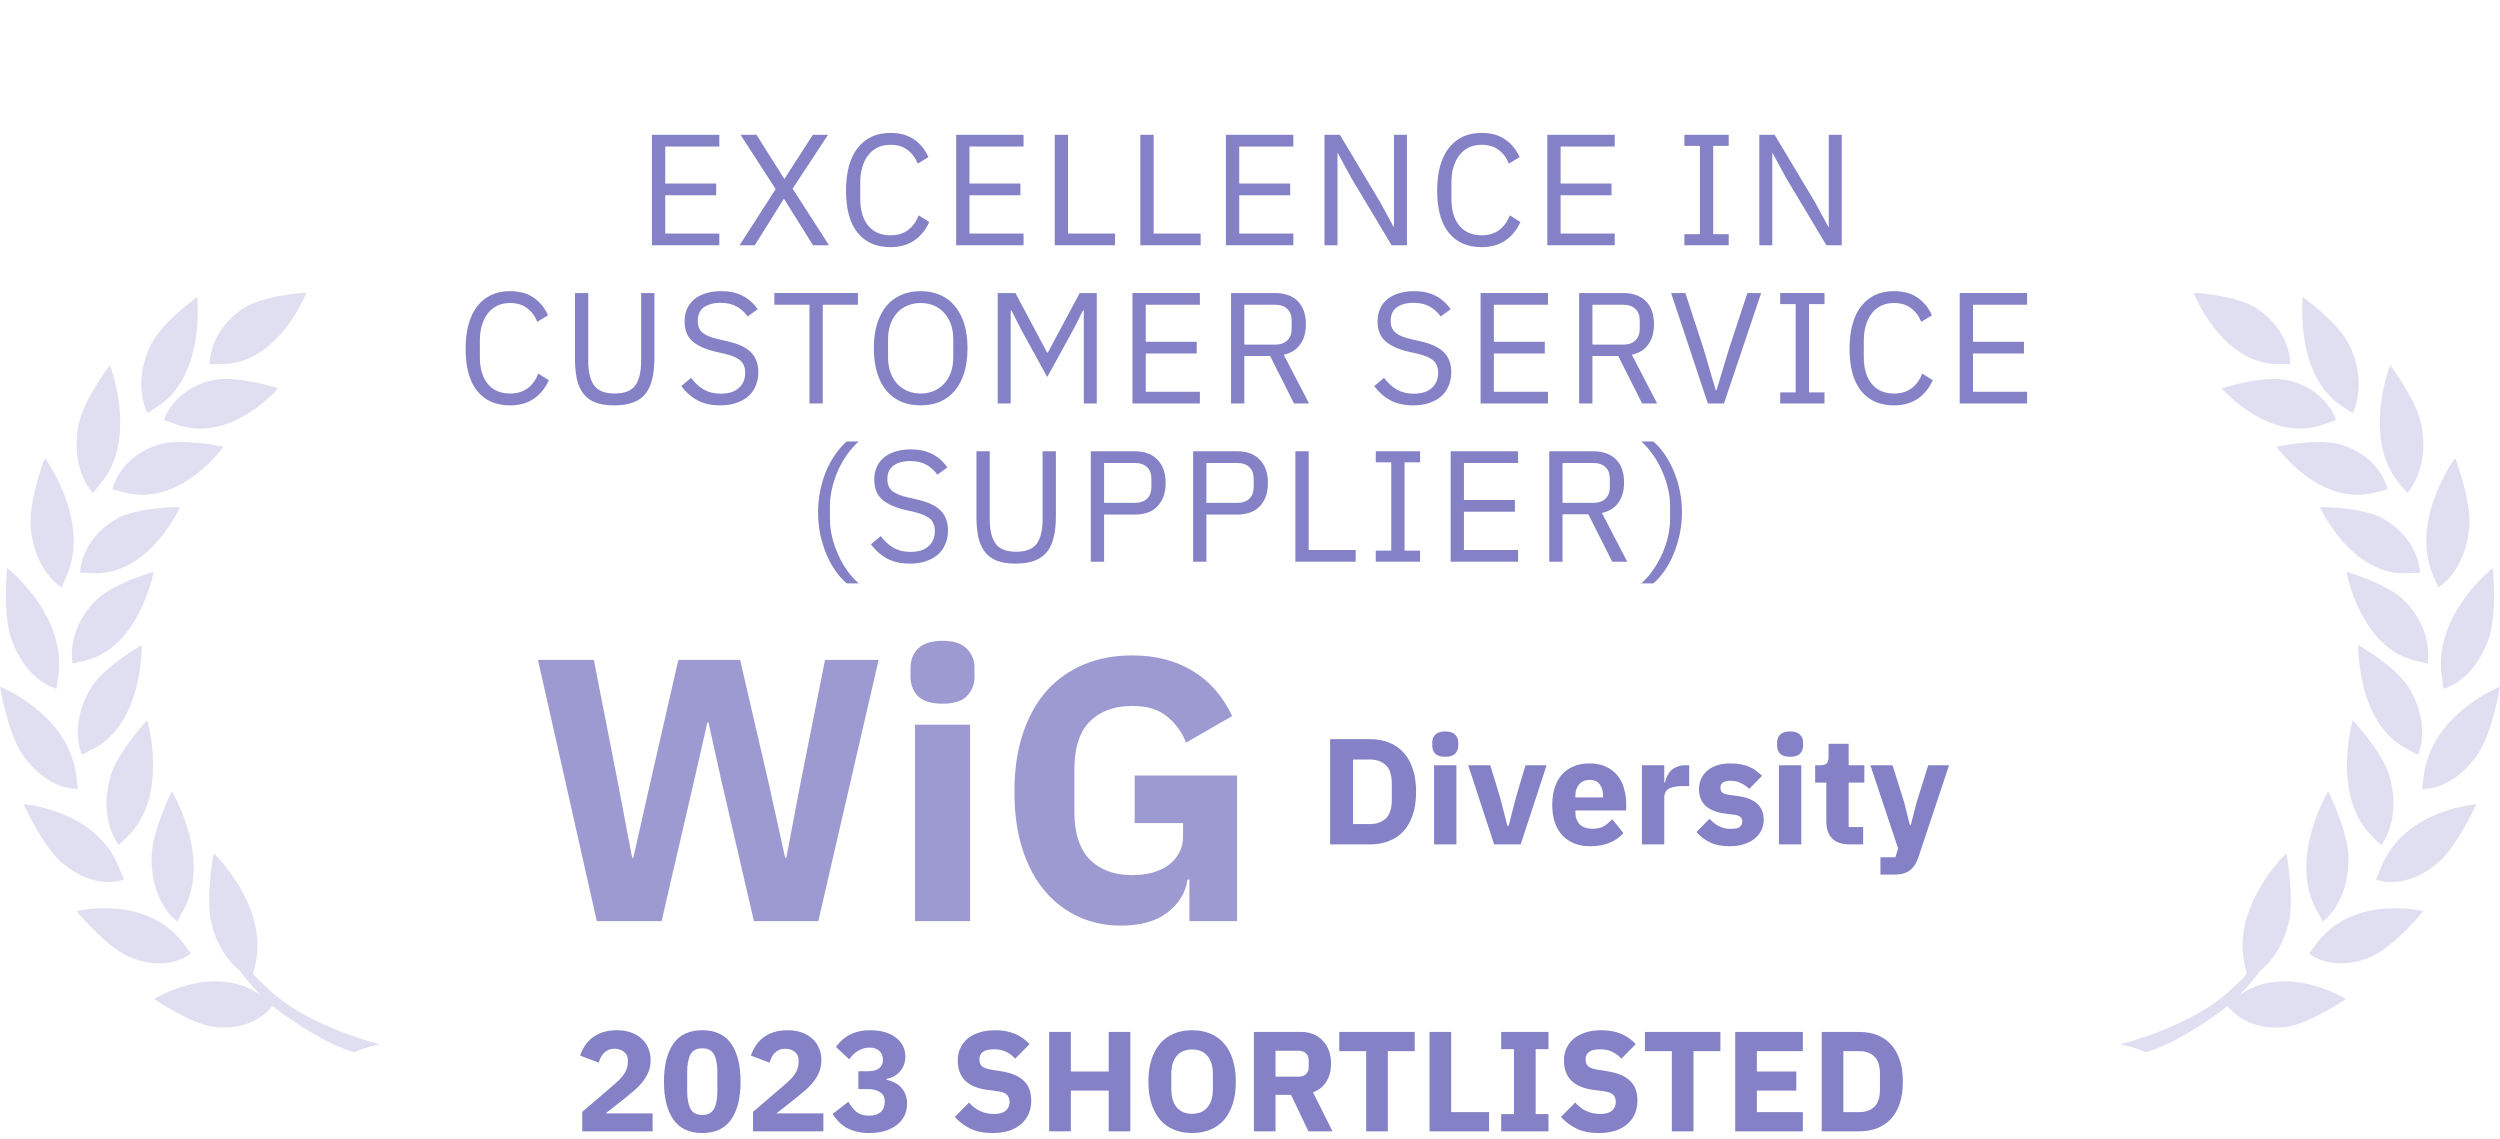 <svg width="158" height="72" viewBox="0 0 158 57" fill="none" xmlns="http://www.w3.org/2000/svg">
<path d="M41.202 8V1.02H45.462V1.76H42.042V4.1H45.262V4.84H42.042V7.26H45.462V8H41.202Z" fill="#8481C6"/>
<path d="M52.392 8H51.382L49.552 5.07H49.532L47.702 8H46.742L49.022 4.45L46.802 1.02H47.812L49.562 3.8H49.582L51.372 1.02H52.332L50.092 4.42L52.392 8Z" fill="#8481C6"/>
<path d="M56.279 8.12C55.392 8.12 54.702 7.82 54.209 7.22C53.715 6.613 53.469 5.723 53.469 4.55C53.469 3.377 53.715 2.477 54.209 1.85C54.702 1.217 55.392 0.9 56.279 0.9C56.865 0.9 57.355 1.033 57.749 1.3C58.149 1.567 58.459 1.943 58.679 2.43L57.999 2.84C57.859 2.48 57.645 2.193 57.359 1.98C57.072 1.76 56.712 1.65 56.279 1.65C55.979 1.65 55.709 1.707 55.469 1.82C55.235 1.933 55.035 2.097 54.869 2.31C54.709 2.517 54.585 2.767 54.499 3.06C54.412 3.347 54.369 3.67 54.369 4.03V5.07C54.369 5.79 54.535 6.353 54.869 6.76C55.202 7.167 55.672 7.37 56.279 7.37C56.725 7.37 57.099 7.257 57.399 7.03C57.699 6.797 57.919 6.49 58.059 6.11L58.729 6.53C58.509 7.023 58.192 7.413 57.779 7.7C57.365 7.98 56.865 8.12 56.279 8.12Z" fill="#8481C6"/>
<path d="M60.429 8V1.02H64.689V1.76H61.27V4.1H64.49V4.84H61.27V7.26H64.689V8H60.429Z" fill="#8481C6"/>
<path d="M66.66 8V1.02H67.5V7.26H70.47V8H66.66Z" fill="#8481C6"/>
<path d="M72.069 8V1.02H72.909V7.26H75.879V8H72.069Z" fill="#8481C6"/>
<path d="M77.479 8V1.02H81.739V1.76H78.319V4.1H81.539V4.84H78.319V7.26H81.739V8H77.479Z" fill="#8481C6"/>
<path d="M85.399 3.74L84.559 2.19H84.529V8H83.709V1.02H84.679L87.229 5.28L88.069 6.83H88.099V1.02H88.919V8H87.949L85.399 3.74Z" fill="#8481C6"/>
<path d="M93.639 8.12C92.753 8.12 92.063 7.82 91.57 7.22C91.076 6.613 90.829 5.723 90.829 4.55C90.829 3.377 91.076 2.477 91.57 1.85C92.063 1.217 92.753 0.9 93.639 0.9C94.226 0.9 94.716 1.033 95.109 1.3C95.51 1.567 95.82 1.943 96.04 2.43L95.359 2.84C95.219 2.48 95.006 2.193 94.719 1.98C94.433 1.76 94.073 1.65 93.639 1.65C93.34 1.65 93.07 1.707 92.829 1.82C92.596 1.933 92.396 2.097 92.23 2.31C92.07 2.517 91.946 2.767 91.859 3.06C91.773 3.347 91.73 3.67 91.73 4.03V5.07C91.73 5.79 91.896 6.353 92.23 6.76C92.563 7.167 93.033 7.37 93.639 7.37C94.086 7.37 94.46 7.257 94.76 7.03C95.059 6.797 95.279 6.49 95.419 6.11L96.09 6.53C95.87 7.023 95.553 7.413 95.139 7.7C94.726 7.98 94.226 8.12 93.639 8.12Z" fill="#8481C6"/>
<path d="M97.79 8V1.02H102.05V1.76H98.63V4.1H101.85V4.84H98.63V7.26H102.05V8H97.79Z" fill="#8481C6"/>
<path d="M106.454 8V7.3H107.434V1.72H106.454V1.02H109.254V1.72H108.274V7.3H109.254V8H106.454Z" fill="#8481C6"/>
<path d="M112.878 3.74L112.038 2.19H112.008V8H111.188V1.02H112.158L114.708 5.28L115.548 6.83H115.578V1.02H116.398V8H115.428L112.878 3.74Z" fill="#8481C6"/>
<path d="M32.237 18.12C31.35 18.12 30.66 17.82 30.167 17.22C29.674 16.613 29.427 15.723 29.427 14.55C29.427 13.377 29.674 12.477 30.167 11.85C30.66 11.217 31.35 10.9 32.237 10.9C32.824 10.9 33.314 11.033 33.707 11.3C34.107 11.567 34.417 11.943 34.637 12.43L33.957 12.84C33.817 12.48 33.604 12.193 33.317 11.98C33.03 11.76 32.67 11.65 32.237 11.65C31.937 11.65 31.667 11.707 31.427 11.82C31.194 11.933 30.994 12.097 30.827 12.31C30.667 12.517 30.544 12.767 30.457 13.06C30.37 13.347 30.327 13.67 30.327 14.03V15.07C30.327 15.79 30.494 16.353 30.827 16.76C31.16 17.167 31.63 17.37 32.237 17.37C32.684 17.37 33.057 17.257 33.357 17.03C33.657 16.797 33.877 16.49 34.017 16.11L34.687 16.53C34.467 17.023 34.15 17.413 33.737 17.7C33.324 17.98 32.824 18.12 32.237 18.12Z" fill="#8481C6"/>
<path d="M37.178 11.02V15.34C37.178 16.007 37.301 16.513 37.548 16.86C37.795 17.2 38.228 17.37 38.848 17.37C39.468 17.37 39.901 17.2 40.148 16.86C40.395 16.513 40.518 16.007 40.518 15.34V11.02H41.358V15.14C41.358 15.647 41.311 16.087 41.218 16.46C41.131 16.833 40.988 17.143 40.788 17.39C40.588 17.637 40.325 17.82 39.998 17.94C39.678 18.06 39.285 18.12 38.818 18.12C38.351 18.12 37.958 18.06 37.638 17.94C37.325 17.82 37.071 17.637 36.878 17.39C36.685 17.143 36.545 16.833 36.458 16.46C36.378 16.087 36.338 15.647 36.338 15.14V11.02H37.178Z" fill="#8481C6"/>
<path d="M45.525 18.12C44.959 18.12 44.475 18.013 44.075 17.8C43.675 17.58 43.335 17.28 43.055 16.9L43.675 16.38C43.922 16.707 44.195 16.957 44.495 17.13C44.795 17.297 45.149 17.38 45.555 17.38C46.055 17.38 46.435 17.26 46.695 17.02C46.962 16.78 47.095 16.46 47.095 16.06C47.095 15.727 46.995 15.47 46.795 15.29C46.595 15.11 46.265 14.967 45.805 14.86L45.235 14.73C44.595 14.583 44.105 14.363 43.765 14.07C43.432 13.77 43.265 13.35 43.265 12.81C43.265 12.503 43.322 12.23 43.435 11.99C43.549 11.75 43.705 11.55 43.905 11.39C44.112 11.23 44.355 11.11 44.635 11.03C44.922 10.943 45.235 10.9 45.575 10.9C46.102 10.9 46.552 10.997 46.925 11.19C47.305 11.383 47.625 11.667 47.885 12.04L47.255 12.5C47.062 12.233 46.829 12.023 46.555 11.87C46.282 11.717 45.942 11.64 45.535 11.64C45.089 11.64 44.735 11.737 44.475 11.93C44.222 12.117 44.095 12.4 44.095 12.78C44.095 13.113 44.202 13.367 44.415 13.54C44.635 13.707 44.965 13.84 45.405 13.94L45.975 14.07C46.662 14.223 47.159 14.457 47.465 14.77C47.772 15.083 47.925 15.5 47.925 16.02C47.925 16.34 47.869 16.63 47.755 16.89C47.649 17.15 47.492 17.37 47.285 17.55C47.079 17.73 46.825 17.87 46.525 17.97C46.232 18.07 45.899 18.12 45.525 18.12Z" fill="#8481C6"/>
<path d="M51.999 11.76V18H51.159V11.76H48.939V11.02H54.219V11.76H51.999Z" fill="#8481C6"/>
<path d="M58.186 18.12C57.733 18.12 57.323 18.043 56.956 17.89C56.596 17.73 56.286 17.5 56.026 17.2C55.773 16.893 55.576 16.517 55.436 16.07C55.296 15.617 55.226 15.097 55.226 14.51C55.226 13.923 55.296 13.407 55.436 12.96C55.576 12.513 55.773 12.137 56.026 11.83C56.286 11.523 56.596 11.293 56.956 11.14C57.323 10.98 57.733 10.9 58.186 10.9C58.633 10.9 59.04 10.98 59.406 11.14C59.773 11.293 60.083 11.523 60.336 11.83C60.596 12.137 60.796 12.513 60.936 12.96C61.076 13.407 61.146 13.923 61.146 14.51C61.146 15.097 61.076 15.617 60.936 16.07C60.796 16.517 60.596 16.893 60.336 17.2C60.083 17.5 59.773 17.73 59.406 17.89C59.04 18.043 58.633 18.12 58.186 18.12ZM58.186 17.37C58.486 17.37 58.763 17.317 59.016 17.21C59.27 17.103 59.486 16.95 59.666 16.75C59.853 16.55 59.996 16.31 60.096 16.03C60.196 15.75 60.246 15.437 60.246 15.09V13.93C60.246 13.583 60.196 13.27 60.096 12.99C59.996 12.71 59.853 12.47 59.666 12.27C59.486 12.07 59.27 11.917 59.016 11.81C58.763 11.703 58.486 11.65 58.186 11.65C57.886 11.65 57.61 11.703 57.356 11.81C57.103 11.917 56.883 12.07 56.696 12.27C56.516 12.47 56.376 12.71 56.276 12.99C56.176 13.27 56.126 13.583 56.126 13.93V15.09C56.126 15.437 56.176 15.75 56.276 16.03C56.376 16.31 56.516 16.55 56.696 16.75C56.883 16.95 57.103 17.103 57.356 17.21C57.61 17.317 57.886 17.37 58.186 17.37Z" fill="#8481C6"/>
<path d="M68.496 12.12H68.446L67.856 13.29L66.186 16.33L64.516 13.29L63.926 12.12H63.876V18H63.056V11.02H64.176L66.176 14.78H66.226L68.236 11.02H69.316V18H68.496V12.12Z" fill="#8481C6"/>
<path d="M71.572 18V11.02H75.832V11.76H72.412V14.1H75.632V14.84H72.412V17.26H75.832V18H71.572Z" fill="#8481C6"/>
<path d="M78.642 18H77.802V11.02H80.582C81.195 11.02 81.672 11.19 82.012 11.53C82.358 11.87 82.532 12.36 82.532 13C82.532 13.513 82.412 13.937 82.172 14.27C81.938 14.597 81.592 14.813 81.132 14.92L82.732 18H81.782L80.272 15H78.642V18ZM80.582 14.28C80.915 14.28 81.172 14.193 81.352 14.02C81.538 13.847 81.632 13.6 81.632 13.28V12.76C81.632 12.44 81.538 12.193 81.352 12.02C81.172 11.847 80.915 11.76 80.582 11.76H78.642V14.28H80.582Z" fill="#8481C6"/>
<path d="M89.321 18.12C88.755 18.12 88.271 18.013 87.871 17.8C87.471 17.58 87.131 17.28 86.851 16.9L87.471 16.38C87.718 16.707 87.991 16.957 88.291 17.13C88.591 17.297 88.945 17.38 89.351 17.38C89.851 17.38 90.231 17.26 90.491 17.02C90.758 16.78 90.891 16.46 90.891 16.06C90.891 15.727 90.791 15.47 90.591 15.29C90.391 15.11 90.061 14.967 89.601 14.86L89.031 14.73C88.391 14.583 87.901 14.363 87.561 14.07C87.228 13.77 87.061 13.35 87.061 12.81C87.061 12.503 87.118 12.23 87.231 11.99C87.345 11.75 87.501 11.55 87.701 11.39C87.908 11.23 88.151 11.11 88.431 11.03C88.718 10.943 89.031 10.9 89.371 10.9C89.898 10.9 90.348 10.997 90.721 11.19C91.101 11.383 91.421 11.667 91.681 12.04L91.051 12.5C90.858 12.233 90.625 12.023 90.351 11.87C90.078 11.717 89.738 11.64 89.331 11.64C88.885 11.64 88.531 11.737 88.271 11.93C88.018 12.117 87.891 12.4 87.891 12.78C87.891 13.113 87.998 13.367 88.211 13.54C88.431 13.707 88.761 13.84 89.201 13.94L89.771 14.07C90.458 14.223 90.955 14.457 91.261 14.77C91.568 15.083 91.721 15.5 91.721 16.02C91.721 16.34 91.665 16.63 91.551 16.89C91.445 17.15 91.288 17.37 91.081 17.55C90.875 17.73 90.621 17.87 90.321 17.97C90.028 18.07 89.695 18.12 89.321 18.12Z" fill="#8481C6"/>
<path d="M93.572 18V11.02H97.832V11.76H94.412V14.1H97.632V14.84H94.412V17.26H97.832V18H93.572Z" fill="#8481C6"/>
<path d="M100.642 18H99.802V11.02H102.582C103.195 11.02 103.672 11.19 104.012 11.53C104.359 11.87 104.532 12.36 104.532 13C104.532 13.513 104.412 13.937 104.172 14.27C103.939 14.597 103.592 14.813 103.132 14.92L104.732 18H103.782L102.272 15H100.642V18ZM102.582 14.28C102.915 14.28 103.172 14.193 103.352 14.02C103.539 13.847 103.632 13.6 103.632 13.28V12.76C103.632 12.44 103.539 12.193 103.352 12.02C103.172 11.847 102.915 11.76 102.582 11.76H100.642V14.28H102.582Z" fill="#8481C6"/>
<path d="M107.935 18L105.615 11.02H106.515L107.665 14.54L108.435 17.16H108.485L109.275 14.54L110.435 11.02H111.305L108.955 18H107.935Z" fill="#8481C6"/>
<path d="M112.508 18V17.3H113.488V11.72H112.508V11.02H115.308V11.72H114.328V17.3H115.308V18H112.508Z" fill="#8481C6"/>
<path d="M119.702 18.12C118.816 18.12 118.126 17.82 117.632 17.22C117.139 16.613 116.892 15.723 116.892 14.55C116.892 13.377 117.139 12.477 117.632 11.85C118.126 11.217 118.816 10.9 119.702 10.9C120.289 10.9 120.779 11.033 121.172 11.3C121.572 11.567 121.882 11.943 122.102 12.43L121.422 12.84C121.282 12.48 121.069 12.193 120.782 11.98C120.496 11.76 120.136 11.65 119.702 11.65C119.402 11.65 119.132 11.707 118.892 11.82C118.659 11.933 118.459 12.097 118.292 12.31C118.132 12.517 118.009 12.767 117.922 13.06C117.836 13.347 117.792 13.67 117.792 14.03V15.07C117.792 15.79 117.959 16.353 118.292 16.76C118.626 17.167 119.096 17.37 119.702 17.37C120.149 17.37 120.522 17.257 120.822 17.03C121.122 16.797 121.342 16.49 121.482 16.11L122.152 16.53C121.932 17.023 121.616 17.413 121.202 17.7C120.789 17.98 120.289 18.12 119.702 18.12Z" fill="#8481C6"/>
<path d="M123.853 18V11.02H128.113V11.76H124.693V14.1H127.913V14.84H124.693V17.26H128.113V18H123.853Z" fill="#8481C6"/>
<path d="M51.702 24.88C51.702 24.4 51.749 23.937 51.842 23.49C51.935 23.043 52.062 22.63 52.222 22.25C52.389 21.863 52.582 21.513 52.802 21.2C53.022 20.887 53.259 20.62 53.512 20.4H54.272C53.992 20.653 53.739 20.94 53.512 21.26C53.292 21.58 53.102 21.92 52.942 22.28C52.789 22.64 52.669 23.007 52.582 23.38C52.495 23.753 52.452 24.113 52.452 24.46V25.32C52.452 25.673 52.495 26.037 52.582 26.41C52.669 26.783 52.792 27.15 52.952 27.51C53.112 27.87 53.302 28.21 53.522 28.53C53.749 28.85 53.999 29.13 54.272 29.37H53.512C53.265 29.163 53.032 28.903 52.812 28.59C52.592 28.277 52.399 27.927 52.232 27.54C52.072 27.153 51.942 26.737 51.842 26.29C51.749 25.837 51.702 25.367 51.702 24.88Z" fill="#8481C6"/>
<path d="M57.512 28.12C56.945 28.12 56.462 28.013 56.062 27.8C55.662 27.58 55.322 27.28 55.042 26.9L55.662 26.38C55.908 26.707 56.182 26.957 56.482 27.13C56.782 27.297 57.135 27.38 57.542 27.38C58.042 27.38 58.422 27.26 58.682 27.02C58.948 26.78 59.082 26.46 59.082 26.06C59.082 25.727 58.982 25.47 58.782 25.29C58.582 25.11 58.252 24.967 57.792 24.86L57.222 24.73C56.582 24.583 56.092 24.363 55.752 24.07C55.418 23.77 55.252 23.35 55.252 22.81C55.252 22.503 55.308 22.23 55.422 21.99C55.535 21.75 55.692 21.55 55.892 21.39C56.098 21.23 56.342 21.11 56.622 21.03C56.908 20.943 57.222 20.9 57.562 20.9C58.088 20.9 58.538 20.997 58.912 21.19C59.292 21.383 59.612 21.667 59.872 22.04L59.242 22.5C59.048 22.233 58.815 22.023 58.542 21.87C58.268 21.717 57.928 21.64 57.522 21.64C57.075 21.64 56.722 21.737 56.462 21.93C56.208 22.117 56.082 22.4 56.082 22.78C56.082 23.113 56.188 23.367 56.402 23.54C56.622 23.707 56.952 23.84 57.392 23.94L57.962 24.07C58.648 24.223 59.145 24.457 59.452 24.77C59.758 25.083 59.912 25.5 59.912 26.02C59.912 26.34 59.855 26.63 59.742 26.89C59.635 27.15 59.478 27.37 59.272 27.55C59.065 27.73 58.812 27.87 58.512 27.97C58.218 28.07 57.885 28.12 57.512 28.12Z" fill="#8481C6"/>
<path d="M62.552 21.02V25.34C62.552 26.007 62.675 26.513 62.922 26.86C63.169 27.2 63.602 27.37 64.222 27.37C64.842 27.37 65.275 27.2 65.522 26.86C65.769 26.513 65.892 26.007 65.892 25.34V21.02H66.732V25.14C66.732 25.647 66.686 26.087 66.592 26.46C66.505 26.833 66.362 27.143 66.162 27.39C65.962 27.637 65.699 27.82 65.372 27.94C65.052 28.06 64.659 28.12 64.192 28.12C63.725 28.12 63.332 28.06 63.012 27.94C62.699 27.82 62.446 27.637 62.252 27.39C62.059 27.143 61.919 26.833 61.832 26.46C61.752 26.087 61.712 25.647 61.712 25.14V21.02H62.552Z" fill="#8481C6"/>
<path d="M68.939 28V21.02H71.719C72.346 21.02 72.826 21.2 73.159 21.56C73.499 21.913 73.669 22.4 73.669 23.02C73.669 23.64 73.499 24.13 73.159 24.49C72.826 24.843 72.346 25.02 71.719 25.02H69.779V28H68.939ZM69.779 24.28H71.719C72.053 24.28 72.309 24.193 72.49 24.02C72.676 23.847 72.769 23.6 72.769 23.28V22.76C72.769 22.44 72.676 22.193 72.49 22.02C72.309 21.847 72.053 21.76 71.719 21.76H69.779V24.28Z" fill="#8481C6"/>
<path d="M75.404 28V21.02H78.184C78.811 21.02 79.291 21.2 79.624 21.56C79.964 21.913 80.134 22.4 80.134 23.02C80.134 23.64 79.964 24.13 79.624 24.49C79.291 24.843 78.811 25.02 78.184 25.02H76.244V28H75.404ZM76.244 24.28H78.184C78.517 24.28 78.774 24.193 78.954 24.02C79.141 23.847 79.234 23.6 79.234 23.28V22.76C79.234 22.44 79.141 22.193 78.954 22.02C78.774 21.847 78.517 21.76 78.184 21.76H76.244V24.28Z" fill="#8481C6"/>
<path d="M81.868 28V21.02H82.708V27.26H85.678V28H81.868Z" fill="#8481C6"/>
<path d="M86.948 28V27.3H87.928V21.72H86.948V21.02H89.748V21.72H88.768V27.3H89.748V28H86.948Z" fill="#8481C6"/>
<path d="M91.682 28V21.02H95.942V21.76H92.522V24.1H95.742V24.84H92.522V27.26H95.942V28H91.682Z" fill="#8481C6"/>
<path d="M98.752 28H97.912V21.02H100.692C101.305 21.02 101.782 21.19 102.122 21.53C102.469 21.87 102.642 22.36 102.642 23C102.642 23.513 102.522 23.937 102.282 24.27C102.049 24.597 101.702 24.813 101.242 24.92L102.842 28H101.892L100.382 25H98.752V28ZM100.692 24.28C101.025 24.28 101.282 24.193 101.462 24.02C101.649 23.847 101.742 23.6 101.742 23.28V22.76C101.742 22.44 101.649 22.193 101.462 22.02C101.282 21.847 101.025 21.76 100.692 21.76H98.752V24.28H100.692Z" fill="#8481C6"/>
<path d="M106.299 24.88C106.299 25.367 106.249 25.837 106.149 26.29C106.055 26.737 105.925 27.153 105.759 27.54C105.599 27.927 105.409 28.277 105.189 28.59C104.969 28.903 104.735 29.163 104.489 29.37H103.729C104.002 29.13 104.249 28.85 104.469 28.53C104.695 28.21 104.889 27.87 105.049 27.51C105.209 27.15 105.332 26.783 105.419 26.41C105.505 26.037 105.549 25.673 105.549 25.32V24.46C105.549 24.113 105.505 23.753 105.419 23.38C105.332 23.007 105.209 22.64 105.049 22.28C104.895 21.92 104.705 21.58 104.479 21.26C104.259 20.94 104.009 20.653 103.729 20.4H104.489C104.742 20.62 104.979 20.887 105.199 21.2C105.419 21.513 105.609 21.863 105.769 22.25C105.935 22.63 106.065 23.043 106.159 23.49C106.252 23.937 106.299 24.4 106.299 24.88Z" fill="#8481C6"/>
<path d="M41.245 64H36.799V62.767L38.734 61.111C38.908 60.961 39.055 60.826 39.175 60.706C39.295 60.58 39.391 60.46 39.463 60.346C39.541 60.226 39.595 60.109 39.625 59.995C39.661 59.881 39.679 59.758 39.679 59.626V59.5C39.679 59.38 39.655 59.275 39.607 59.185C39.559 59.095 39.496 59.02 39.418 58.96C39.34 58.9 39.25 58.855 39.148 58.825C39.052 58.795 38.953 58.78 38.851 58.78C38.701 58.78 38.569 58.804 38.455 58.852C38.347 58.9 38.251 58.966 38.167 59.05C38.089 59.128 38.023 59.221 37.969 59.329C37.915 59.431 37.873 59.542 37.843 59.662L36.664 59.212C36.736 58.996 36.835 58.792 36.961 58.6C37.087 58.402 37.243 58.231 37.429 58.087C37.621 57.937 37.846 57.82 38.104 57.736C38.362 57.652 38.653 57.61 38.977 57.61C39.319 57.61 39.622 57.658 39.886 57.754C40.15 57.85 40.372 57.982 40.552 58.15C40.738 58.318 40.879 58.519 40.975 58.753C41.071 58.981 41.119 59.23 41.119 59.5C41.119 59.77 41.074 60.016 40.984 60.238C40.894 60.46 40.771 60.67 40.615 60.868C40.465 61.06 40.288 61.243 40.084 61.417C39.88 61.591 39.667 61.768 39.445 61.948L38.275 62.866H41.245V64Z" fill="#8481C6"/>
<path d="M44.383 64.108C43.561 64.108 42.952 63.823 42.556 63.253C42.16 62.683 41.962 61.885 41.962 60.859C41.962 59.833 42.16 59.035 42.556 58.465C42.952 57.895 43.561 57.61 44.383 57.61C45.205 57.61 45.814 57.895 46.21 58.465C46.606 59.035 46.804 59.833 46.804 60.859C46.804 61.885 46.606 62.683 46.21 63.253C45.814 63.823 45.205 64.108 44.383 64.108ZM44.383 62.965C44.743 62.965 44.992 62.833 45.13 62.569C45.268 62.305 45.337 61.933 45.337 61.453V60.265C45.337 59.785 45.268 59.413 45.13 59.149C44.992 58.885 44.743 58.753 44.383 58.753C44.023 58.753 43.774 58.885 43.636 59.149C43.498 59.413 43.429 59.785 43.429 60.265V61.453C43.429 61.933 43.498 62.305 43.636 62.569C43.774 62.833 44.023 62.965 44.383 62.965Z" fill="#8481C6"/>
<path d="M52.038 64H47.592V62.767L49.527 61.111C49.701 60.961 49.848 60.826 49.968 60.706C50.088 60.58 50.184 60.46 50.256 60.346C50.334 60.226 50.388 60.109 50.418 59.995C50.454 59.881 50.472 59.758 50.472 59.626V59.5C50.472 59.38 50.448 59.275 50.4 59.185C50.352 59.095 50.289 59.02 50.211 58.96C50.133 58.9 50.043 58.855 49.941 58.825C49.845 58.795 49.746 58.78 49.644 58.78C49.494 58.78 49.362 58.804 49.248 58.852C49.14 58.9 49.044 58.966 48.96 59.05C48.882 59.128 48.816 59.221 48.762 59.329C48.708 59.431 48.666 59.542 48.636 59.662L47.457 59.212C47.529 58.996 47.628 58.792 47.754 58.6C47.88 58.402 48.036 58.231 48.222 58.087C48.414 57.937 48.639 57.82 48.897 57.736C49.155 57.652 49.446 57.61 49.77 57.61C50.112 57.61 50.415 57.658 50.679 57.754C50.943 57.85 51.165 57.982 51.345 58.15C51.531 58.318 51.672 58.519 51.768 58.753C51.864 58.981 51.912 59.23 51.912 59.5C51.912 59.77 51.867 60.016 51.777 60.238C51.687 60.46 51.564 60.67 51.408 60.868C51.258 61.06 51.081 61.243 50.877 61.417C50.673 61.591 50.46 61.768 50.238 61.948L49.068 62.866H52.038V64Z" fill="#8481C6"/>
<path d="M54.834 60.202C55.17 60.202 55.413 60.139 55.563 60.013C55.719 59.881 55.797 59.719 55.797 59.527V59.464C55.797 59.236 55.722 59.053 55.572 58.915C55.428 58.777 55.221 58.708 54.951 58.708C54.699 58.708 54.462 58.774 54.24 58.906C54.018 59.032 53.829 59.215 53.673 59.455L52.827 58.663C52.947 58.507 53.076 58.366 53.214 58.24C53.352 58.108 53.508 57.997 53.682 57.907C53.856 57.811 54.051 57.739 54.267 57.691C54.483 57.637 54.726 57.61 54.996 57.61C55.332 57.61 55.635 57.649 55.905 57.727C56.181 57.805 56.415 57.919 56.607 58.069C56.805 58.213 56.955 58.387 57.057 58.591C57.165 58.795 57.219 59.023 57.219 59.275C57.219 59.473 57.186 59.653 57.12 59.815C57.06 59.977 56.973 60.118 56.859 60.238C56.751 60.358 56.625 60.457 56.481 60.535C56.337 60.607 56.184 60.658 56.022 60.688V60.742C56.208 60.778 56.379 60.838 56.535 60.922C56.697 61 56.835 61.102 56.949 61.228C57.069 61.354 57.162 61.504 57.228 61.678C57.294 61.846 57.327 62.038 57.327 62.254C57.327 62.536 57.27 62.791 57.156 63.019C57.042 63.247 56.88 63.442 56.67 63.604C56.46 63.766 56.208 63.892 55.914 63.982C55.62 64.066 55.296 64.108 54.942 64.108C54.624 64.108 54.342 64.075 54.096 64.009C53.85 63.943 53.634 63.856 53.448 63.748C53.268 63.634 53.109 63.505 52.971 63.361C52.839 63.217 52.722 63.064 52.62 62.902L53.619 62.128C53.757 62.386 53.925 62.599 54.123 62.767C54.327 62.929 54.6 63.01 54.942 63.01C55.248 63.01 55.485 62.935 55.653 62.785C55.827 62.629 55.914 62.419 55.914 62.155V62.101C55.914 61.843 55.815 61.651 55.617 61.525C55.425 61.393 55.158 61.327 54.816 61.327H54.249V60.202H54.834Z" fill="#8481C6"/>
<path d="M62.726 64.108C62.174 64.108 61.706 64.015 61.322 63.829C60.938 63.637 60.611 63.391 60.341 63.091L61.241 62.182C61.667 62.662 62.192 62.902 62.816 62.902C63.152 62.902 63.401 62.833 63.563 62.695C63.725 62.557 63.806 62.374 63.806 62.146C63.806 61.972 63.758 61.828 63.662 61.714C63.566 61.594 63.371 61.513 63.077 61.471L62.456 61.39C61.79 61.306 61.301 61.105 60.989 60.787C60.683 60.469 60.53 60.046 60.53 59.518C60.53 59.236 60.584 58.978 60.692 58.744C60.8 58.51 60.953 58.309 61.151 58.141C61.355 57.973 61.601 57.844 61.889 57.754C62.183 57.658 62.516 57.61 62.888 57.61C63.362 57.61 63.779 57.685 64.139 57.835C64.499 57.985 64.808 58.204 65.066 58.492L64.157 59.41C64.007 59.236 63.824 59.095 63.608 58.987C63.398 58.873 63.131 58.816 62.807 58.816C62.501 58.816 62.273 58.87 62.123 58.978C61.973 59.086 61.898 59.236 61.898 59.428C61.898 59.644 61.955 59.8 62.069 59.896C62.189 59.992 62.381 60.061 62.645 60.103L63.266 60.202C63.914 60.304 64.394 60.505 64.706 60.805C65.018 61.099 65.174 61.519 65.174 62.065C65.174 62.365 65.12 62.641 65.012 62.893C64.904 63.145 64.745 63.361 64.535 63.541C64.331 63.721 64.076 63.862 63.77 63.964C63.464 64.06 63.116 64.108 62.726 64.108Z" fill="#8481C6"/>
<path d="M70.07 61.426H67.676V64H66.308V57.718H67.676V60.22H70.07V57.718H71.438V64H70.07V61.426Z" fill="#8481C6"/>
<path d="M75.341 64.108C74.927 64.108 74.549 64.039 74.207 63.901C73.865 63.763 73.574 63.559 73.334 63.289C73.094 63.013 72.908 62.674 72.776 62.272C72.644 61.864 72.578 61.393 72.578 60.859C72.578 60.325 72.644 59.857 72.776 59.455C72.908 59.047 73.094 58.708 73.334 58.438C73.574 58.162 73.865 57.955 74.207 57.817C74.549 57.679 74.927 57.61 75.341 57.61C75.755 57.61 76.133 57.679 76.475 57.817C76.817 57.955 77.108 58.162 77.348 58.438C77.588 58.708 77.774 59.047 77.906 59.455C78.038 59.857 78.104 60.325 78.104 60.859C78.104 61.393 78.038 61.864 77.906 62.272C77.774 62.674 77.588 63.013 77.348 63.289C77.108 63.559 76.817 63.763 76.475 63.901C76.133 64.039 75.755 64.108 75.341 64.108ZM75.341 62.893C75.755 62.893 76.076 62.758 76.304 62.488C76.538 62.218 76.655 61.831 76.655 61.327V60.391C76.655 59.887 76.538 59.5 76.304 59.23C76.076 58.96 75.755 58.825 75.341 58.825C74.927 58.825 74.603 58.96 74.369 59.23C74.141 59.5 74.027 59.887 74.027 60.391V61.327C74.027 61.831 74.141 62.218 74.369 62.488C74.603 62.758 74.927 62.893 75.341 62.893Z" fill="#8481C6"/>
<path d="M80.614 64H79.246V57.718H82.225C82.513 57.718 82.774 57.766 83.008 57.862C83.242 57.958 83.44 58.096 83.602 58.276C83.77 58.45 83.899 58.66 83.989 58.906C84.079 59.152 84.124 59.425 84.124 59.725C84.124 60.151 84.028 60.523 83.836 60.841C83.65 61.159 83.365 61.39 82.981 61.534L84.214 64H82.693L81.595 61.696H80.614V64ZM82.054 60.544C82.258 60.544 82.417 60.493 82.531 60.391C82.651 60.283 82.711 60.127 82.711 59.923V59.527C82.711 59.323 82.651 59.17 82.531 59.068C82.417 58.96 82.258 58.906 82.054 58.906H80.614V60.544H82.054Z" fill="#8481C6"/>
<path d="M87.71 58.933V64H86.342V58.933H84.641V57.718H89.411V58.933H87.71Z" fill="#8481C6"/>
<path d="M90.347 64V57.718H91.715V62.785H94.109V64H90.347Z" fill="#8481C6"/>
<path d="M94.876 64V62.911H95.686V58.807H94.876V57.718H97.864V58.807H97.054V62.911H97.864V64H94.876Z" fill="#8481C6"/>
<path d="M101.038 64.108C100.486 64.108 100.018 64.015 99.634 63.829C99.25 63.637 98.923 63.391 98.653 63.091L99.553 62.182C99.979 62.662 100.504 62.902 101.128 62.902C101.464 62.902 101.713 62.833 101.875 62.695C102.037 62.557 102.118 62.374 102.118 62.146C102.118 61.972 102.07 61.828 101.974 61.714C101.878 61.594 101.683 61.513 101.389 61.471L100.768 61.39C100.102 61.306 99.613 61.105 99.301 60.787C98.995 60.469 98.842 60.046 98.842 59.518C98.842 59.236 98.896 58.978 99.004 58.744C99.112 58.51 99.265 58.309 99.463 58.141C99.667 57.973 99.913 57.844 100.201 57.754C100.495 57.658 100.828 57.61 101.2 57.61C101.674 57.61 102.091 57.685 102.451 57.835C102.811 57.985 103.12 58.204 103.378 58.492L102.469 59.41C102.319 59.236 102.136 59.095 101.92 58.987C101.71 58.873 101.443 58.816 101.119 58.816C100.813 58.816 100.585 58.87 100.435 58.978C100.285 59.086 100.21 59.236 100.21 59.428C100.21 59.644 100.267 59.8 100.381 59.896C100.501 59.992 100.693 60.061 100.957 60.103L101.578 60.202C102.226 60.304 102.706 60.505 103.018 60.805C103.33 61.099 103.486 61.519 103.486 62.065C103.486 62.365 103.432 62.641 103.324 62.893C103.216 63.145 103.057 63.361 102.847 63.541C102.643 63.721 102.388 63.862 102.082 63.964C101.776 64.06 101.428 64.108 101.038 64.108Z" fill="#8481C6"/>
<path d="M107.028 58.933V64H105.66V58.933H103.959V57.718H108.729V58.933H107.028Z" fill="#8481C6"/>
<path d="M109.665 64V57.718H113.94V58.933H111.033V60.22H113.526V61.426H111.033V62.785H113.94V64H109.665Z" fill="#8481C6"/>
<path d="M115.132 57.718H117.499C117.913 57.718 118.291 57.784 118.633 57.916C118.975 58.048 119.266 58.246 119.506 58.51C119.746 58.768 119.932 59.095 120.064 59.491C120.196 59.881 120.262 60.337 120.262 60.859C120.262 61.381 120.196 61.84 120.064 62.236C119.932 62.626 119.746 62.953 119.506 63.217C119.266 63.475 118.975 63.67 118.633 63.802C118.291 63.934 117.913 64 117.499 64H115.132V57.718ZM117.499 62.785C117.907 62.785 118.228 62.671 118.462 62.443C118.696 62.215 118.813 61.849 118.813 61.345V60.373C118.813 59.869 118.696 59.503 118.462 59.275C118.228 59.047 117.907 58.933 117.499 58.933H116.5V62.785H117.499Z" fill="#8481C6"/>
<path opacity="0.8" fill-rule="evenodd" clip-rule="evenodd" d="M59.568 36.974C58.862 36.974 58.344 36.816 58.015 36.501C57.701 36.169 57.544 35.752 57.544 35.247V34.727C57.544 34.222 57.701 33.812 58.015 33.497C58.344 33.166 58.862 33 59.568 33C60.274 33 60.783 33.166 61.097 33.497C61.426 33.812 61.591 34.222 61.591 34.727V35.247C61.591 35.752 61.426 36.169 61.097 36.501C60.783 36.816 60.274 36.974 59.568 36.974ZM57.827 38.298H61.309V50.716H57.827V38.298ZM37.718 50.716L34 34.206H37.53L39.083 42.13L39.953 46.719H40.024L41.059 42.13L42.871 34.206H46.776L48.611 42.13L49.623 46.719H49.694L50.564 42.13L52.141 34.206H55.529L51.717 50.716H47.647L45.576 41.775L44.776 38.156H44.706L43.882 41.775L41.812 50.716H37.718ZM75.053 48.091H75.17V50.716H78.182V41.515H71.712V44.519H74.77V45.347C74.77 45.757 74.684 46.112 74.512 46.411C74.355 46.711 74.127 46.971 73.829 47.192C73.531 47.397 73.186 47.555 72.794 47.665C72.402 47.76 71.986 47.807 71.547 47.807C70.433 47.807 69.547 47.483 68.888 46.837C68.23 46.175 67.9 45.158 67.9 43.786V41.137C67.9 39.749 68.23 38.732 68.888 38.085C69.547 37.439 70.433 37.116 71.547 37.116C72.504 37.116 73.249 37.344 73.782 37.802C74.316 38.243 74.708 38.787 74.959 39.434L77.876 37.754C77.264 36.477 76.425 35.523 75.359 34.892C74.292 34.246 73.022 33.922 71.547 33.922C70.433 33.922 69.422 34.112 68.512 34.49C67.602 34.869 66.818 35.42 66.159 36.146C65.516 36.871 65.014 37.77 64.653 38.842C64.292 39.915 64.112 41.145 64.112 42.532C64.112 43.92 64.284 45.142 64.629 46.198C64.975 47.255 65.453 48.138 66.065 48.848C66.677 49.557 67.39 50.093 68.206 50.456C69.022 50.819 69.9 51 70.841 51C72.08 51 73.061 50.724 73.782 50.172C74.504 49.62 74.927 48.926 75.053 48.091Z" fill="#8481C6"/>
<path fill-rule="evenodd" clip-rule="evenodd" d="M91.339 40.329C91.053 40.329 90.844 40.265 90.71 40.138C90.583 40.005 90.519 39.836 90.519 39.633V39.423C90.519 39.22 90.583 39.055 90.71 38.928C90.844 38.794 91.053 38.727 91.339 38.727C91.625 38.727 91.832 38.794 91.959 38.928C92.093 39.055 92.159 39.22 92.159 39.423V39.633C92.159 39.836 92.093 40.005 91.959 40.138C91.832 40.265 91.625 40.329 91.339 40.329ZM90.634 40.863H92.045V45.868H90.634V40.863ZM84.063 39.214H86.57C87.009 39.214 87.409 39.283 87.771 39.423C88.133 39.563 88.442 39.773 88.696 40.052C88.95 40.326 89.147 40.672 89.287 41.092C89.427 41.505 89.497 41.988 89.497 42.541C89.497 43.094 89.427 43.58 89.287 43.999C89.147 44.412 88.95 44.759 88.696 45.038C88.442 45.312 88.133 45.518 87.771 45.658C87.409 45.798 87.009 45.868 86.57 45.868H84.063V39.214ZM86.57 44.581C87.002 44.581 87.342 44.46 87.59 44.219C87.838 43.977 87.962 43.589 87.962 43.056V42.026C87.962 41.492 87.838 41.104 87.59 40.863C87.342 40.621 87.002 40.501 86.57 40.501H85.512V44.581H86.57ZM92.79 40.863L94.43 45.868H96.107L97.747 40.863H96.412L95.812 42.884L95.345 44.695H95.268L94.801 42.884L94.182 40.863H92.79ZM100.505 45.982C100.123 45.982 99.784 45.922 99.485 45.801C99.186 45.674 98.932 45.499 98.723 45.277C98.519 45.048 98.363 44.772 98.255 44.447C98.153 44.123 98.102 43.761 98.102 43.361C98.102 42.967 98.153 42.611 98.255 42.293C98.357 41.969 98.506 41.692 98.703 41.463C98.907 41.235 99.155 41.06 99.447 40.939C99.739 40.812 100.073 40.748 100.448 40.748C100.861 40.748 101.214 40.818 101.506 40.958C101.805 41.098 102.046 41.285 102.231 41.521C102.422 41.756 102.558 42.029 102.641 42.34C102.729 42.646 102.774 42.967 102.774 43.303V43.723H99.561V43.799C99.561 44.13 99.65 44.393 99.828 44.59C100.006 44.781 100.286 44.876 100.667 44.876C100.959 44.876 101.198 44.819 101.382 44.705C101.567 44.584 101.738 44.441 101.897 44.276L102.602 45.153C102.38 45.413 102.088 45.617 101.725 45.763C101.369 45.909 100.963 45.982 100.505 45.982ZM100.477 41.788C100.19 41.788 99.965 41.883 99.799 42.074C99.641 42.258 99.561 42.506 99.561 42.817V42.894H101.315V42.808C101.315 42.503 101.246 42.258 101.106 42.074C100.972 41.883 100.762 41.788 100.477 41.788ZM103.771 40.863V45.868H105.181V42.941C105.181 42.649 105.28 42.449 105.477 42.34C105.68 42.233 105.989 42.178 106.402 42.178H106.755V40.863H106.507C106.31 40.863 106.138 40.895 105.992 40.958C105.846 41.015 105.719 41.095 105.61 41.197C105.509 41.298 105.426 41.416 105.363 41.549C105.299 41.676 105.254 41.81 105.229 41.95H105.181V40.863H103.771ZM109.322 45.982C108.839 45.982 108.432 45.906 108.101 45.754C107.771 45.595 107.475 45.372 107.214 45.086L108.044 44.247C108.222 44.444 108.42 44.6 108.636 44.714C108.852 44.829 109.096 44.886 109.37 44.886C109.649 44.886 109.843 44.845 109.951 44.762C110.059 44.673 110.113 44.556 110.113 44.409C110.113 44.174 109.945 44.034 109.608 43.99L109.064 43.923C107.939 43.783 107.377 43.269 107.377 42.379C107.377 42.137 107.421 41.918 107.511 41.721C107.606 41.517 107.736 41.346 107.901 41.206C108.073 41.06 108.276 40.949 108.511 40.872C108.753 40.79 109.023 40.748 109.322 40.748C109.582 40.748 109.811 40.767 110.009 40.806C110.211 40.837 110.39 40.888 110.542 40.958C110.701 41.022 110.844 41.104 110.971 41.206C111.105 41.301 111.235 41.409 111.362 41.53L110.552 42.359C110.393 42.201 110.211 42.077 110.009 41.988C109.811 41.892 109.608 41.845 109.398 41.845C109.157 41.845 108.985 41.883 108.884 41.959C108.781 42.035 108.731 42.137 108.731 42.264C108.731 42.398 108.766 42.503 108.835 42.579C108.912 42.649 109.051 42.7 109.255 42.731L109.818 42.808C110.917 42.954 111.467 43.456 111.467 44.314C111.467 44.556 111.416 44.778 111.314 44.981C111.213 45.185 111.066 45.363 110.876 45.515C110.692 45.661 110.466 45.776 110.199 45.858C109.938 45.941 109.646 45.982 109.322 45.982ZM112.505 40.138C112.638 40.265 112.848 40.329 113.134 40.329C113.42 40.329 113.627 40.265 113.754 40.138C113.888 40.005 113.954 39.836 113.954 39.633V39.423C113.954 39.22 113.888 39.055 113.754 38.928C113.627 38.794 113.42 38.727 113.134 38.727C112.848 38.727 112.638 38.794 112.505 38.928C112.378 39.055 112.314 39.22 112.314 39.423V39.633C112.314 39.836 112.378 40.005 112.505 40.138ZM113.84 40.863H112.429V45.868H113.84V40.863ZM116.911 45.868C116.421 45.868 116.05 45.744 115.796 45.496C115.548 45.248 115.423 44.886 115.423 44.409V41.959H114.718V40.863H115.071C115.261 40.863 115.392 40.818 115.462 40.729C115.531 40.634 115.566 40.501 115.566 40.329V39.509H116.835V40.863H117.826V41.959H116.835V44.772H117.75V45.868H116.911ZM123.182 40.863H121.866L121.132 43.199L120.76 44.648H120.703L120.341 43.199L119.607 40.863H118.206L119.96 46.125L119.788 46.678H118.844V47.775H119.721C120.154 47.775 120.484 47.682 120.713 47.498C120.948 47.314 121.129 47.028 121.256 46.64L123.182 40.863Z" fill="#8481C6"/>
<g opacity="0.25">
<path fill-rule="evenodd" clip-rule="evenodd" d="M16.469 55.385C15.996 54.899 15.534 54.392 15.143 53.836C14.558 53.369 13.787 52.495 13.376 50.916C12.955 49.297 13.499 46.417 13.499 46.417C13.499 46.417 17.003 49.734 16.13 53.498C16.068 53.757 16.027 53.935 15.996 54.064C16.376 54.462 16.777 54.829 17.178 55.197C19.602 57.411 24 58.504 24 58.504C24 58.504 23.24 58.633 22.387 59.001C20.692 58.534 18.39 57.014 17.219 56.081C16.972 56.408 15.883 57.64 13.602 57.411C12.082 57.252 9.739 55.634 9.739 55.634C9.739 55.634 13.479 53.3 16.469 55.385Z" fill="#8481C6"/>
<path fill-rule="evenodd" clip-rule="evenodd" d="M11.559 52.087C12 52.673 12.062 52.743 12.072 52.753C12.072 52.753 10.624 54.024 8.137 52.962C6.699 52.346 4.839 50.081 4.839 50.081C4.839 50.081 9.216 48.999 11.559 52.087Z" fill="#8481C6"/>
<path fill-rule="evenodd" clip-rule="evenodd" d="M11.588 50.032C11.249 50.658 11.197 50.737 11.197 50.747C11.197 50.747 9.564 49.605 9.574 46.735C9.584 45.066 10.858 42.504 10.858 42.504C10.858 42.504 13.406 46.735 11.588 50.032Z" fill="#8481C6"/>
<path fill-rule="evenodd" clip-rule="evenodd" d="M7.509 47.291C7.787 47.976 7.828 48.075 7.838 48.085C7.838 48.085 6.101 48.84 3.964 47.072C2.721 46.049 1.499 43.328 1.499 43.328C1.499 43.328 6.03 43.646 7.509 47.291Z" fill="#8481C6"/>
<path fill-rule="evenodd" clip-rule="evenodd" d="M7.509 45.919C7.509 45.919 6.214 44.34 6.964 41.619C7.396 40.04 9.307 38.014 9.307 38.014C9.307 38.014 10.694 42.791 8.074 45.363C7.581 45.84 7.509 45.909 7.509 45.919Z" fill="#8481C6"/>
<path fill-rule="evenodd" clip-rule="evenodd" d="M4.819 41.51C4.911 42.245 4.932 42.344 4.932 42.354C4.932 42.354 3.051 42.533 1.428 40.199C0.483 38.848 -9.77516e-05 35.898 -9.77516e-05 35.898C-9.77516e-05 35.898 4.315 37.597 4.819 41.51Z" fill="#8481C6"/>
<path fill-rule="evenodd" clip-rule="evenodd" d="M5.167 40.21C5.167 40.2 4.325 38.313 5.753 35.969C6.585 34.608 8.958 33.268 8.958 33.268C8.958 33.268 9.072 38.224 5.866 39.842C5.249 40.16 5.178 40.2 5.167 40.21Z" fill="#8481C6"/>
<path fill-rule="evenodd" clip-rule="evenodd" d="M3.686 35.194C3.583 35.919 3.573 36.018 3.573 36.028C3.573 36.028 1.693 35.621 0.727 32.91C0.162 31.34 0.45 28.391 0.45 28.391C0.45 28.391 4.21 31.34 3.686 35.194Z" fill="#8481C6"/>
<path fill-rule="evenodd" clip-rule="evenodd" d="M6.01 30.486C7.099 29.374 9.709 28.639 9.709 28.639C9.709 28.639 8.825 33.456 5.342 34.26C4.685 34.409 4.592 34.439 4.582 34.439C4.592 34.439 4.14 32.413 6.01 30.486Z" fill="#8481C6"/>
<path fill-rule="evenodd" clip-rule="evenodd" d="M3.904 29.632C3.904 29.632 2.188 28.669 1.941 25.799C1.797 24.13 2.835 21.439 2.835 21.439C2.835 21.439 5.732 25.381 4.222 28.877C3.934 29.533 3.904 29.622 3.904 29.632Z" fill="#8481C6"/>
<path fill-rule="evenodd" clip-rule="evenodd" d="M5.835 28.728C5.156 28.698 5.064 28.688 5.054 28.698C5.054 28.688 5.074 26.623 7.345 25.302C8.66 24.527 11.383 24.547 11.383 24.547C11.383 24.547 9.431 28.907 5.835 28.728Z" fill="#8481C6"/>
<path fill-rule="evenodd" clip-rule="evenodd" d="M5.866 23.663C5.866 23.663 4.448 22.213 4.952 19.422C5.239 17.803 6.945 15.568 6.945 15.568C6.945 15.568 8.743 20.197 6.38 23.037C5.928 23.573 5.866 23.653 5.866 23.663Z" fill="#8481C6"/>
<path fill-rule="evenodd" clip-rule="evenodd" d="M14.125 20.733C14.125 20.733 11.402 24.567 7.878 23.623C7.21 23.445 7.118 23.425 7.108 23.425C7.108 23.415 7.498 21.419 9.984 20.614C11.433 20.147 14.125 20.733 14.125 20.733Z" fill="#8481C6"/>
<path fill-rule="evenodd" clip-rule="evenodd" d="M9.976 18.18C9.4 18.547 9.328 18.607 9.318 18.607C9.318 18.607 8.311 16.799 9.523 14.307C10.222 12.867 12.462 11.268 12.462 11.268C12.462 11.268 13.007 16.224 9.976 18.18Z" fill="#8481C6"/>
<path fill-rule="evenodd" clip-rule="evenodd" d="M10.365 19.044C10.365 19.035 10.92 17.088 13.468 16.522C14.947 16.194 17.588 17.038 17.588 17.038C17.588 17.038 14.557 20.584 11.115 19.313C10.468 19.084 10.375 19.055 10.365 19.044Z" fill="#8481C6"/>
<path fill-rule="evenodd" clip-rule="evenodd" d="M14.035 15.509C13.357 15.509 13.264 15.519 13.254 15.519C13.254 15.509 13.182 13.443 15.381 11.983C16.665 11.139 19.367 11 19.367 11C19.367 11 17.631 15.489 14.035 15.509Z" fill="#8481C6"/>
</g>
<g opacity="0.25">
<path fill-rule="evenodd" clip-rule="evenodd" d="M141.531 55.385C142.004 54.899 142.466 54.392 142.857 53.836C143.442 53.369 144.213 52.495 144.624 50.916C145.045 49.297 144.5 46.417 144.5 46.417C144.5 46.417 140.997 49.734 141.87 53.498C141.932 53.757 141.973 53.935 142.004 54.064C141.624 54.462 141.223 54.829 140.822 55.197C138.397 57.411 134 58.504 134 58.504C134 58.504 134.76 58.633 135.613 59.001C137.308 58.534 139.61 57.014 140.781 56.081C141.028 56.408 142.117 57.64 144.398 57.411C145.918 57.252 148.261 55.634 148.261 55.634C148.261 55.634 144.521 53.3 141.531 55.385Z" fill="#8481C6"/>
<path fill-rule="evenodd" clip-rule="evenodd" d="M146.441 52.087C146 52.673 145.938 52.743 145.928 52.753C145.928 52.753 147.376 54.024 149.863 52.962C151.301 52.346 153.161 50.081 153.161 50.081C153.161 50.081 148.784 48.999 146.441 52.087Z" fill="#8481C6"/>
<path fill-rule="evenodd" clip-rule="evenodd" d="M146.412 50.032C146.751 50.658 146.803 50.737 146.803 50.747C146.803 50.747 148.436 49.605 148.426 46.735C148.416 45.066 147.142 42.504 147.142 42.504C147.142 42.504 144.594 46.735 146.412 50.032Z" fill="#8481C6"/>
<path fill-rule="evenodd" clip-rule="evenodd" d="M150.491 47.291C150.213 47.976 150.172 48.075 150.162 48.085C150.162 48.085 151.898 48.84 154.036 47.072C155.279 46.049 156.501 43.328 156.501 43.328C156.501 43.328 151.97 43.646 150.491 47.291Z" fill="#8481C6"/>
<path fill-rule="evenodd" clip-rule="evenodd" d="M150.491 45.919C150.491 45.919 151.786 44.34 151.036 41.619C150.604 40.04 148.693 38.014 148.693 38.014C148.693 38.014 147.306 42.791 149.926 45.363C150.419 45.84 150.491 45.909 150.491 45.919Z" fill="#8481C6"/>
<path fill-rule="evenodd" clip-rule="evenodd" d="M153.181 41.51C153.089 42.245 153.068 42.344 153.068 42.354C153.068 42.354 154.949 42.533 156.572 40.199C157.517 38.848 158 35.898 158 35.898C158 35.898 153.685 37.597 153.181 41.51Z" fill="#8481C6"/>
<path fill-rule="evenodd" clip-rule="evenodd" d="M152.833 40.21C152.833 40.2 153.675 38.313 152.247 35.969C151.415 34.608 149.042 33.268 149.042 33.268C149.042 33.268 148.928 38.224 152.134 39.842C152.751 40.16 152.822 40.2 152.833 40.21Z" fill="#8481C6"/>
<path fill-rule="evenodd" clip-rule="evenodd" d="M154.314 35.194C154.417 35.919 154.427 36.018 154.427 36.028C154.427 36.028 156.307 35.621 157.273 32.91C157.838 31.34 157.55 28.391 157.55 28.391C157.55 28.391 153.79 31.34 154.314 35.194Z" fill="#8481C6"/>
<path fill-rule="evenodd" clip-rule="evenodd" d="M151.99 30.486C150.901 29.374 148.291 28.639 148.291 28.639C148.291 28.639 149.175 33.456 152.658 34.26C153.315 34.409 153.408 34.439 153.418 34.439C153.408 34.439 153.86 32.413 151.99 30.486Z" fill="#8481C6"/>
<path fill-rule="evenodd" clip-rule="evenodd" d="M154.096 29.632C154.096 29.632 155.812 28.669 156.059 25.799C156.203 24.13 155.165 21.439 155.165 21.439C155.165 21.439 152.268 25.381 153.778 28.877C154.066 29.533 154.096 29.622 154.096 29.632Z" fill="#8481C6"/>
<path fill-rule="evenodd" clip-rule="evenodd" d="M152.165 28.728C152.844 28.698 152.936 28.688 152.946 28.698C152.946 28.688 152.926 26.623 150.655 25.302C149.34 24.527 146.617 24.547 146.617 24.547C146.617 24.547 148.569 28.907 152.165 28.728Z" fill="#8481C6"/>
<path fill-rule="evenodd" clip-rule="evenodd" d="M152.134 23.663C152.134 23.663 153.552 22.213 153.048 19.422C152.761 17.803 151.055 15.568 151.055 15.568C151.055 15.568 149.257 20.197 151.62 23.037C152.072 23.573 152.134 23.653 152.134 23.663Z" fill="#8481C6"/>
<path fill-rule="evenodd" clip-rule="evenodd" d="M143.875 20.733C143.875 20.733 146.598 24.567 150.122 23.623C150.79 23.445 150.882 23.425 150.892 23.425C150.892 23.415 150.502 21.419 148.016 20.614C146.567 20.147 143.875 20.733 143.875 20.733Z" fill="#8481C6"/>
<path fill-rule="evenodd" clip-rule="evenodd" d="M148.024 18.18C148.6 18.547 148.672 18.607 148.682 18.607C148.682 18.607 149.689 16.799 148.477 14.307C147.778 12.867 145.538 11.268 145.538 11.268C145.538 11.268 144.994 16.224 148.024 18.18Z" fill="#8481C6"/>
<path fill-rule="evenodd" clip-rule="evenodd" d="M147.635 19.044C147.635 19.035 147.08 17.088 144.532 16.522C143.053 16.194 140.412 17.038 140.412 17.038C140.412 17.038 143.443 20.584 146.885 19.313C147.532 19.084 147.625 19.055 147.635 19.044Z" fill="#8481C6"/>
<path fill-rule="evenodd" clip-rule="evenodd" d="M143.965 15.509C144.643 15.509 144.736 15.519 144.746 15.519C144.746 15.509 144.818 13.443 142.619 11.983C141.335 11.139 138.633 11 138.633 11C138.633 11 140.369 15.489 143.965 15.509Z" fill="#8481C6"/>
</g>
</svg>
